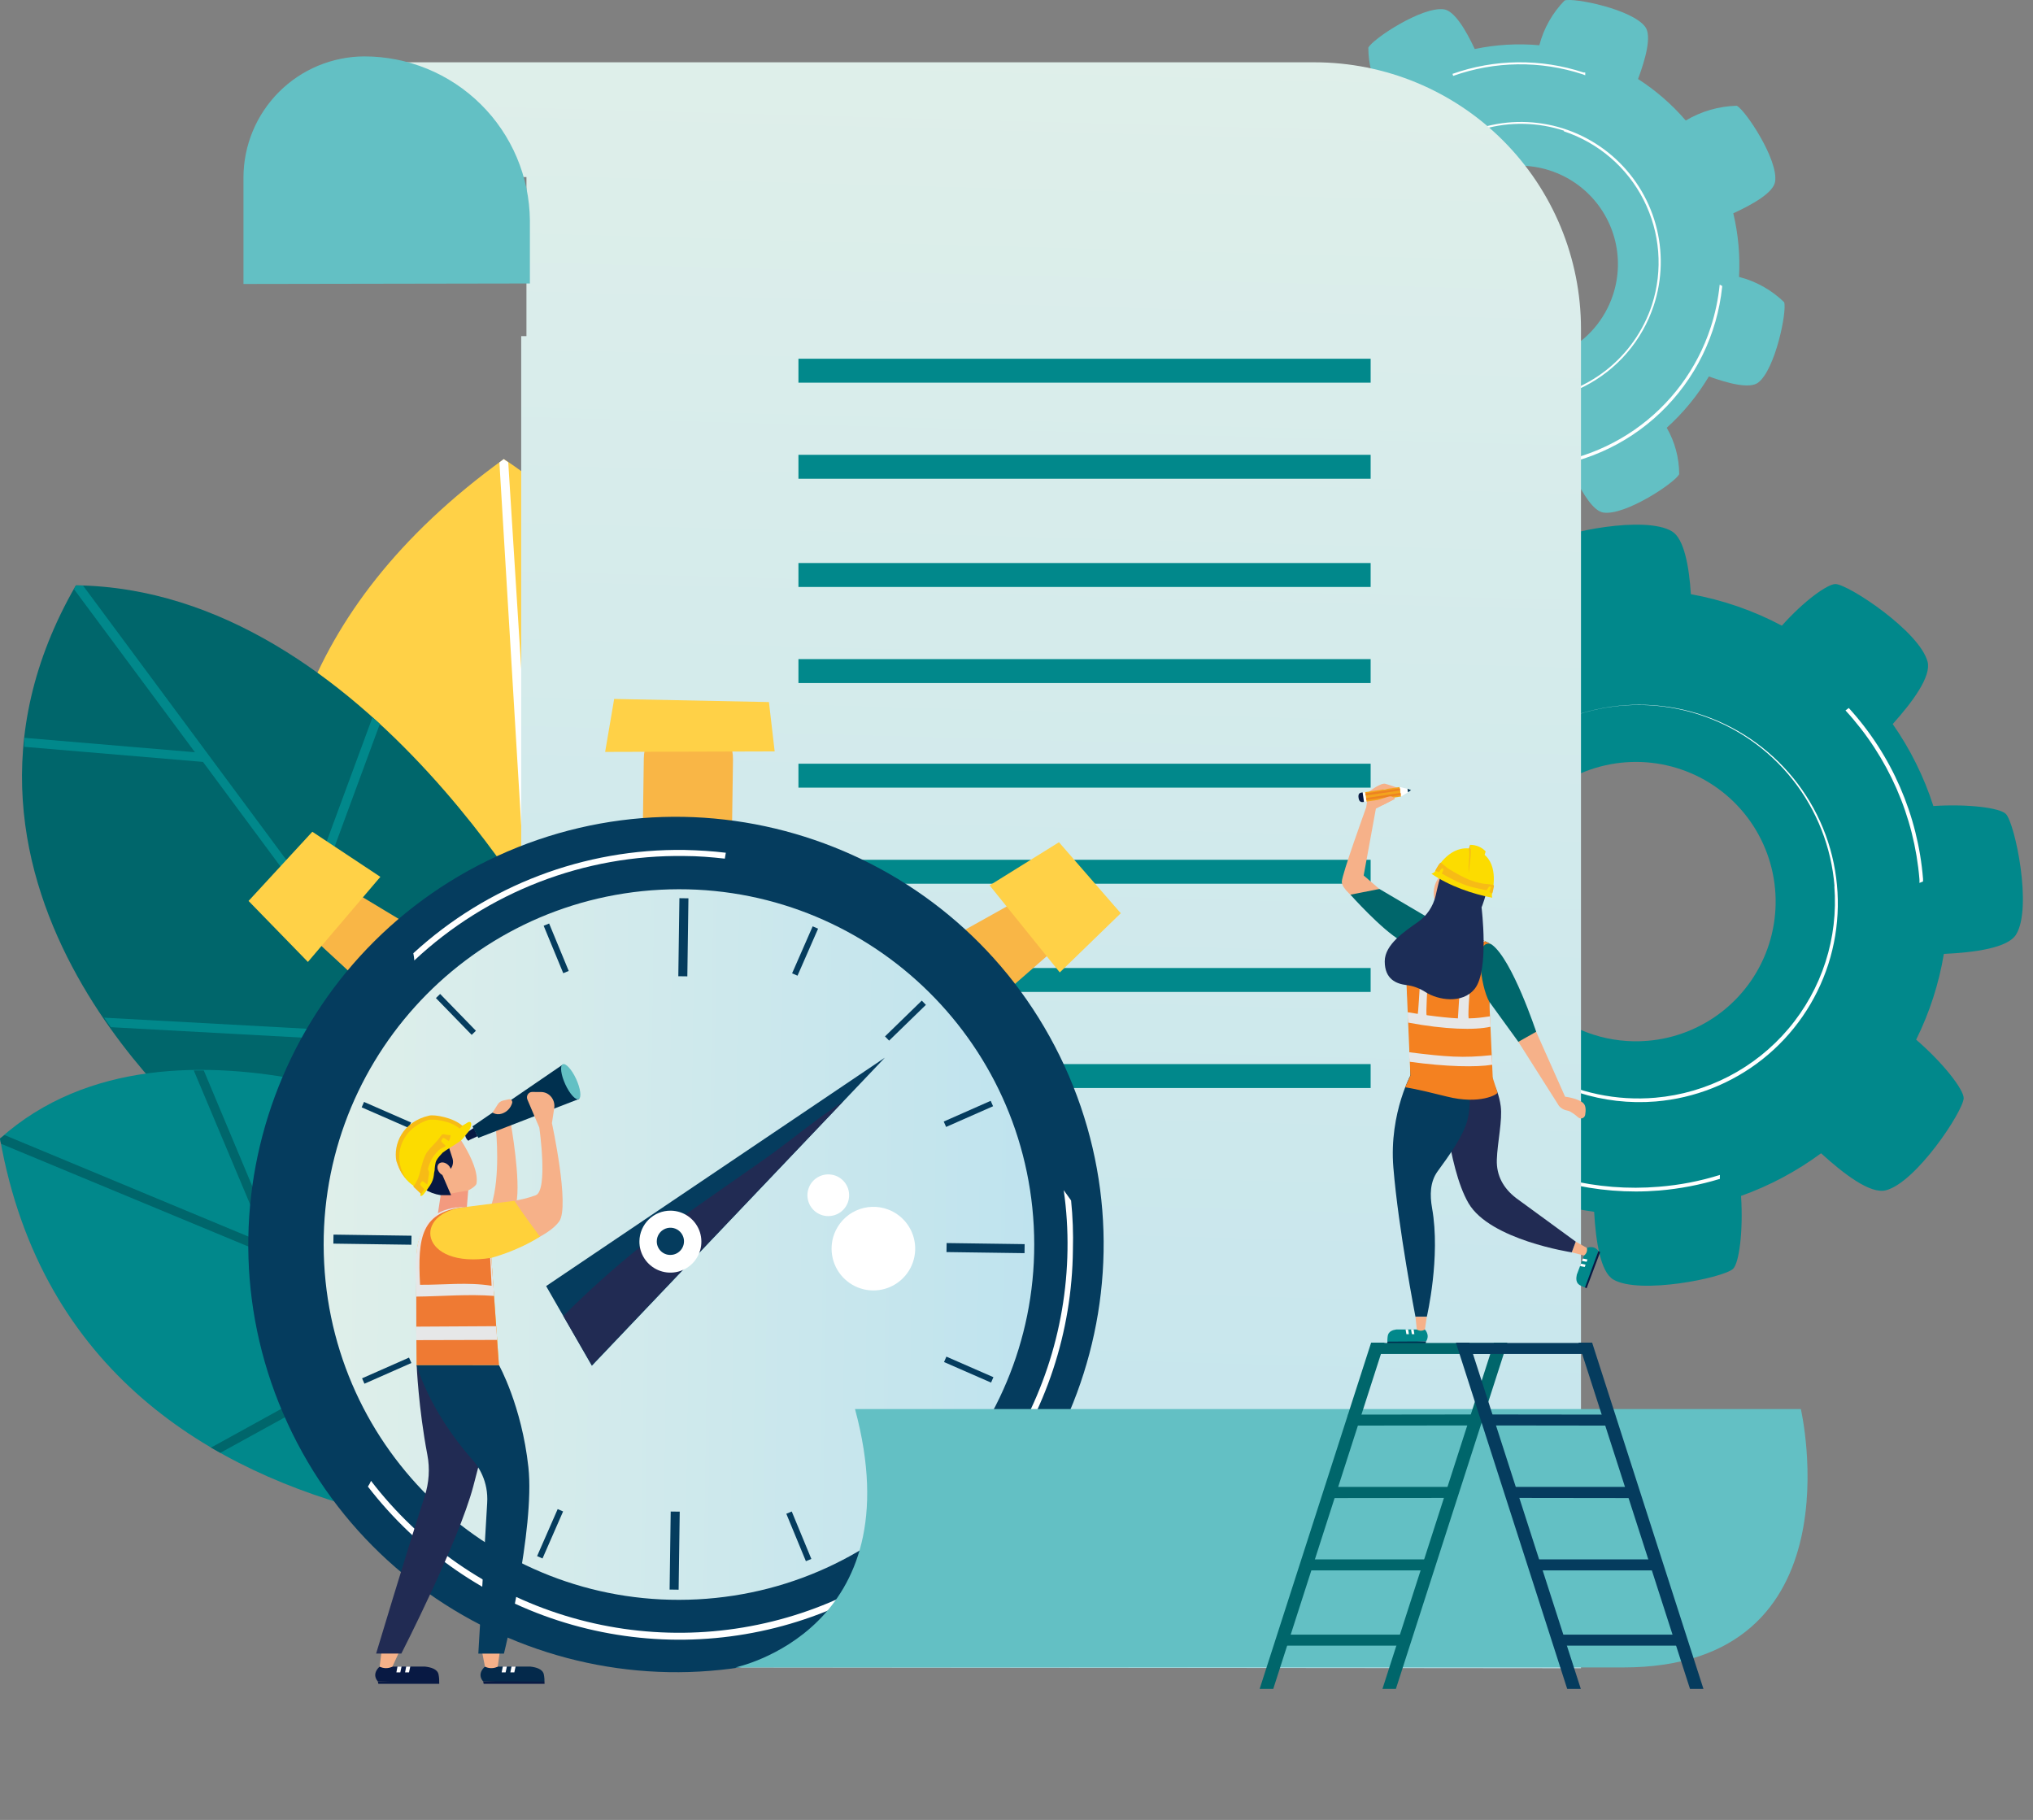 <svg width="124" height="111" viewBox="0 0 124 111" fill="none" xmlns="http://www.w3.org/2000/svg">
<rect x="0" y="0" width="124" height="111" fill="#808080" stroke="none"/>
<path d="M105.703 77.391C106.073 77.041 106.333 75.111 106.193 72.941C107.938 72.317 109.582 71.441 111.073 70.341C112.483 71.621 114.073 72.831 115.013 72.601C116.863 72.141 119.733 67.791 119.773 66.981C119.773 66.461 118.563 64.871 116.873 63.411C117.691 61.76 118.26 59.998 118.563 58.181C120.473 58.091 122.483 57.811 122.973 56.991C123.973 55.351 122.903 50.251 122.353 49.651C122.013 49.281 120.093 49.021 117.923 49.161C117.351 47.38 116.515 45.694 115.443 44.161C116.673 42.791 117.793 41.261 117.573 40.371C117.103 38.521 112.763 35.651 111.953 35.621C111.473 35.621 110.053 36.621 108.683 38.161C106.944 37.237 105.072 36.59 103.133 36.241C103.023 34.521 102.713 32.851 101.983 32.411C100.343 31.411 95.243 32.481 94.643 33.031C94.303 33.331 94.063 34.921 94.123 36.811C92.165 37.417 90.318 38.335 88.653 39.531C87.373 38.461 86.113 37.601 85.373 37.801C83.513 38.271 80.653 42.611 80.613 43.421C80.613 43.871 81.503 45.111 82.823 46.421C81.887 48.266 81.262 50.253 80.973 52.301C79.343 52.431 77.823 52.741 77.413 53.431C76.413 55.071 77.473 60.171 78.023 60.771C78.333 61.111 79.923 61.351 81.823 61.291C82.486 63.2 83.452 64.989 84.683 66.591C83.553 67.881 82.603 69.261 82.813 70.081C83.273 71.941 87.623 74.801 88.433 74.841C88.913 74.841 90.343 73.791 91.713 72.271C93.46 73.093 95.321 73.646 97.233 73.911C97.333 75.731 97.623 77.581 98.403 78.041C100.003 78.981 105.103 77.941 105.703 77.391ZM91.293 55.701C91.153 54.022 91.513 52.339 92.329 50.864C93.146 49.39 94.381 48.191 95.878 47.418C97.376 46.646 99.069 46.335 100.743 46.525C102.418 46.715 103.998 47.397 105.285 48.485C106.572 49.573 107.507 51.018 107.972 52.638C108.438 54.258 108.412 55.979 107.899 57.584C107.386 59.189 106.409 60.606 105.091 61.656C103.772 62.706 102.172 63.341 100.493 63.481C98.242 63.669 96.007 62.955 94.282 61.496C92.557 60.037 91.482 57.953 91.293 55.701Z" fill="#01888B"/>
<path d="M87.893 56.051C87.706 53.664 88.23 51.275 89.399 49.185C90.568 47.095 92.331 45.399 94.463 44.309C96.596 43.22 99.003 42.787 101.381 43.065C103.76 43.342 106.003 44.318 107.827 45.87C109.651 47.421 110.975 49.477 111.632 51.78C112.288 54.083 112.248 56.529 111.516 58.809C110.783 61.089 109.392 63.101 107.518 64.591C105.643 66.081 103.369 66.982 100.983 67.181C99.393 67.311 97.792 67.126 96.273 66.637C94.754 66.148 93.346 65.364 92.13 64.33C90.915 63.296 89.915 62.033 89.188 60.612C88.46 59.192 88.021 57.642 87.893 56.051ZM111.893 54.051C111.706 51.681 110.819 49.42 109.344 47.555C107.87 45.69 105.875 44.304 103.612 43.575C101.349 42.846 98.92 42.805 96.634 43.458C94.348 44.111 92.308 45.429 90.771 47.243C89.235 49.058 88.273 51.288 88.006 53.651C87.74 56.013 88.181 58.402 89.274 60.513C90.367 62.624 92.062 64.364 94.145 65.51C96.228 66.656 98.605 67.158 100.973 66.951C104.125 66.674 107.04 65.162 109.083 62.746C111.126 60.331 112.133 57.205 111.883 54.051H111.893Z" fill="white"/>
<path d="M104.903 71.901C104.898 71.821 104.898 71.741 104.903 71.661C103.694 72.04 102.446 72.281 101.183 72.381C97.404 72.7 93.624 71.772 90.421 69.741C87.218 67.709 84.768 64.685 83.445 61.13C82.123 57.576 82 53.686 83.095 50.055C84.191 46.424 86.445 43.251 89.513 41.021C89.485 40.946 89.462 40.869 89.443 40.791C86.326 43.045 84.033 46.258 82.914 49.938C81.795 53.617 81.912 57.563 83.246 61.17C84.58 64.778 87.059 67.849 90.304 69.915C93.548 71.981 97.38 72.928 101.213 72.611C102.465 72.505 103.702 72.267 104.903 71.901Z" fill="white"/>
<path d="M112.563 43.331C115.169 46.164 116.756 49.785 117.073 53.621C117.078 53.698 117.078 53.774 117.073 53.851L117.293 53.761V53.601C116.98 49.722 115.386 46.056 112.763 43.181L112.563 43.331Z" fill="white"/>
<path d="M108.82 18.43C108.054 17.685 107.106 17.154 106.07 16.89C106.141 15.587 106.023 14.28 105.72 13.01C106.94 12.45 108.17 11.74 108.27 11.08C108.48 9.75 106.45 6.7 105.93 6.45C104.834 6.479 103.763 6.789 102.82 7.35C101.978 6.371 100.998 5.518 99.91 4.82C100.38 3.56 100.75 2.18 100.35 1.64C99.56 0.56 95.97 -0.16 95.43 0.03C94.688 0.79 94.157 1.732 93.89 2.76C92.573 2.641 91.245 2.718 89.95 2.99C89.4 1.81 88.71 0.67 88.08 0.57C86.75 0.37 83.7 2.39 83.46 2.91C83.458 3.897 83.716 4.867 84.21 5.72C83.135 6.6 82.201 7.638 81.44 8.8C80.3 8.4 79.13 8.14 78.65 8.49C77.56 9.29 76.84 12.88 77.03 13.41C77.665 14.066 78.462 14.542 79.34 14.79C79.196 16.222 79.284 17.667 79.6 19.07C78.6 19.58 77.66 20.19 77.6 20.75C77.4 22.08 79.43 25.13 79.94 25.38C80.821 25.393 81.689 25.176 82.46 24.75C83.401 25.866 84.519 26.819 85.77 27.57C85.4 28.66 85.19 29.73 85.52 30.19C86.32 31.27 89.91 31.99 90.45 31.8C91.102 31.162 91.577 30.366 91.83 29.49C93.246 29.579 94.667 29.444 96.04 29.09C96.57 30.17 97.2 31.17 97.79 31.26C99.12 31.47 102.17 29.44 102.42 28.92C102.418 27.927 102.156 26.951 101.66 26.09C102.669 25.182 103.536 24.127 104.23 22.96C105.44 23.4 106.72 23.72 107.23 23.34C108.28 22.56 109.01 18.96 108.82 18.43ZM90.82 21.81C89.692 21.442 88.698 20.746 87.964 19.812C87.231 18.878 86.791 17.747 86.701 16.563C86.611 15.379 86.874 14.194 87.457 13.16C88.041 12.126 88.918 11.287 89.978 10.752C91.038 10.216 92.233 10.007 93.412 10.151C94.59 10.295 95.7 10.786 96.6 11.561C97.499 12.336 98.149 13.361 98.466 14.505C98.783 15.65 98.753 16.863 98.38 17.99C97.882 19.5 96.805 20.75 95.386 21.467C93.966 22.183 92.321 22.306 90.81 21.81H90.82Z" fill="#63C0C4"/>
<path d="M90.1 24.07C88.498 23.543 87.088 22.552 86.048 21.224C85.009 19.895 84.387 18.288 84.26 16.606C84.134 14.924 84.51 13.242 85.339 11.773C86.169 10.304 87.415 9.114 88.921 8.354C90.427 7.593 92.124 7.296 93.799 7.5C95.473 7.704 97.049 8.4 98.328 9.5C99.607 10.6 100.532 12.055 100.984 13.68C101.436 15.305 101.397 17.028 100.87 18.63C100.162 20.779 98.63 22.558 96.611 23.578C94.591 24.598 92.25 24.775 90.1 24.07ZM95.39 7.97C93.81 7.453 92.112 7.415 90.51 7.862C88.909 8.309 87.475 9.221 86.392 10.482C85.308 11.744 84.623 13.298 84.423 14.949C84.222 16.6 84.516 18.273 85.266 19.757C86.017 21.241 87.19 22.469 88.639 23.287C90.087 24.104 91.745 24.473 93.403 24.349C95.061 24.224 96.645 23.61 97.955 22.585C99.264 21.56 100.241 20.17 100.76 18.59C101.44 16.475 101.257 14.177 100.252 12.196C99.246 10.214 97.499 8.71 95.39 8.01V7.97Z" fill="white"/>
<path d="M105.04 17.44L104.89 17.36C104.801 18.247 104.616 19.122 104.34 19.97C103.512 22.506 101.876 24.701 99.684 26.221C97.491 27.741 94.862 28.503 92.196 28.39C89.531 28.276 86.975 27.295 84.92 25.594C82.864 23.893 81.421 21.567 80.81 18.97H80.64C81.295 21.83 82.943 24.365 85.291 26.123C87.639 27.882 90.535 28.75 93.463 28.574C96.392 28.398 99.162 27.188 101.282 25.16C103.402 23.132 104.734 20.418 105.04 17.5V17.44Z" fill="white"/>
<path d="M88.63 4.63C91.18 3.722 93.959 3.686 96.53 4.53L96.69 4.59V4.42H96.58C93.978 3.561 91.163 3.593 88.58 4.51C88.62 4.53 88.62 4.58 88.63 4.63Z" fill="white"/>
<path d="M41.48 63.14C41.48 63.14 46.35 38.14 30.73 28C4.73 46.78 23.26 72.29 23.26 72.29L41.48 63.14Z" fill="#FFD147"/>
<path d="M30.73 28L30.46 28.2L32.26 58.12L17.45 46.7L17.33 47.31L32.33 58.86L32.85 67.49L33.39 67.22L32.39 50.01L41 43.46L40.85 42.87L32.33 49.34L31 28.2L30.71 28H30.73Z" fill="white"/>
<path d="M34.26 58.4C34.26 58.4 22.48 35.93 4.63 35.7C-6.09 54.29 12.83 69.41 12.83 69.41L34.15 75.53L34.26 58.4Z" fill="#00666B"/>
<path d="M22.72 43.75L18.83 54.29L5.06 35.71H4.63L4.51 35.93L11.89 45.88L1.48 45V45.29V45.55L12.38 46.47L24.68 63.07L6.35 62.07L6.76 62.65L25.11 63.65L33.84 75.43L34.2 75.53V74.98L19.23 54.84L23.17 44.15L22.72 43.75Z" fill="#01888B"/>
<path d="M29.47 69.56C29.47 69.56 10.6 59.95 0 69.44C5.06 98.03 41.79 93.61 41.79 93.61L29.47 69.56Z" fill="#01888B"/>
<path d="M0 69.44L0.06 69.76L26.54 80.76L12.87 88.29L13.44 88.61L27.2 81.04L37.55 85.29L37.16 84.52L17 76.2L12.43 65.29H11.82L16.28 75.89L0.28 69.23L0 69.44Z" fill="#00666B"/>
<path d="M21.85 3.8V10.8H32.11V20.5H31.79V91.5C31.782 92.834 32.038 94.157 32.542 95.392C33.046 96.627 33.789 97.751 34.728 98.698C35.667 99.646 36.784 100.399 38.015 100.914C39.246 101.429 40.566 101.696 41.9 101.7L96.43 101.75V20.06C96.43 15.749 94.718 11.615 91.671 8.566C88.624 5.517 84.491 3.803 80.18 3.8H21.85Z" fill="url(#paint0_linear_19_18790)"/>
<path d="M14.85 17.32V10.82C14.855 8.868 15.632 6.997 17.01 5.614C18.389 4.232 20.258 3.45 22.21 3.44C24.873 3.437 27.43 4.486 29.323 6.359C31.217 8.232 32.294 10.777 32.32 13.44V17.29L14.85 17.32Z" fill="#63C0C4"/>
<path d="M83.6 21.88H48.7V23.34H83.6V21.88Z" fill="#01888B"/>
<path d="M83.6 27.74H48.7V29.2H83.6V27.74Z" fill="#01888B"/>
<path d="M83.6 34.34H48.7V35.8H83.6V34.34Z" fill="#01888B"/>
<path d="M83.6 40.2H48.7V41.66H83.6V40.2Z" fill="#01888B"/>
<path d="M83.6 46.58H48.7V48.04H83.6V46.58Z" fill="#01888B"/>
<path d="M83.6 52.44H48.7V53.9H83.6V52.44Z" fill="#01888B"/>
<path d="M83.6 59.04H48.7V60.5H83.6V59.04Z" fill="#01888B"/>
<path d="M83.6 64.9H48.7V66.36H83.6V64.9Z" fill="#01888B"/>
<path d="M24.89 56.39L22.05 54.68L19.5 57.6L22.55 60.42L24.87 57.68L24.89 56.39Z" fill="#F9B646"/>
<path d="M23.2 53.48L18.78 58.67L15.16 54.95L19.05 50.73L23.2 53.48Z" fill="#FFD147"/>
<path d="M58.59 56.86L61.49 55.24L63.95 58.23L60.83 60.95L58.58 58.15L58.59 56.86Z" fill="#F9B646"/>
<path d="M60.36 54L64.64 59.31L68.36 55.7L64.59 51.37L60.36 54Z" fill="#FFD147"/>
<path d="M44.708 46.34C44.729 44.837 43.528 43.603 42.026 43.581C40.524 43.56 39.289 44.761 39.268 46.263L39.158 54.052C39.137 55.554 40.337 56.789 41.839 56.81C43.341 56.831 44.576 55.631 44.597 54.129L44.708 46.34Z" fill="#F9B646"/>
<path d="M52.128 99.598C65.214 93.579 70.942 78.092 64.924 65.006C58.905 51.92 43.418 46.191 30.332 52.21C17.246 58.229 11.517 73.716 17.536 86.802C23.555 99.888 39.042 105.617 52.128 99.598Z" fill="#053C5E"/>
<path d="M65.33 73.22C65.304 73.188 65.281 73.155 65.26 73.12L64.88 72.59C65.053 73.799 65.13 75.019 65.11 76.24C65.038 81.16 63.437 85.935 60.528 89.903C57.619 93.871 53.546 96.835 48.876 98.383C44.206 99.931 39.169 99.986 34.466 98.541C29.762 97.096 25.626 94.223 22.63 90.32C22.578 90.443 22.515 90.56 22.44 90.67C25.488 94.62 29.691 97.522 34.465 98.972C39.239 100.423 44.346 100.349 49.077 98.761C53.807 97.174 57.925 94.152 60.857 90.116C63.79 86.079 65.392 81.229 65.44 76.24C65.469 75.232 65.432 74.223 65.33 73.22Z" fill="white"/>
<path d="M25.27 58.58C29.731 54.403 35.639 52.119 41.75 52.21C42.58 52.21 43.4 52.28 44.21 52.37L44.27 52.01C43.44 51.91 42.61 51.86 41.76 51.84C35.641 51.748 29.719 54.002 25.21 58.14C25.241 58.285 25.261 58.432 25.27 58.58Z" fill="white"/>
<path d="M42.542 97.547C54.493 96.923 63.676 86.728 63.052 74.776C62.428 62.825 52.233 53.642 40.281 54.266C28.329 54.891 19.146 65.085 19.771 77.037C20.395 88.989 30.59 98.172 42.542 97.547Z" fill="url(#paint1_linear_19_18790)"/>
<path d="M37.46 42.63L36.91 45.86L47.25 45.83L46.9 42.82L37.46 42.63Z" fill="#FFD147"/>
<path d="M33.31 78.44L53.97 64.51L36.1 83.3L33.31 78.44Z" fill="#053C5E"/>
<path d="M50.12 68.08C48.94 68.95 47.8 69.87 46.6 70.72C44.1 72.48 41.6 74.19 39.1 76.01C37.444 77.34 35.862 78.759 34.36 80.26L36.1 83.26L51.43 67.17C51 67.47 50.55 67.77 50.12 68.08Z" fill="#212B53"/>
<path d="M39 75.7C38.994 76.074 39.099 76.442 39.303 76.756C39.506 77.07 39.798 77.317 40.141 77.465C40.485 77.614 40.865 77.656 41.233 77.588C41.601 77.521 41.94 77.345 42.208 77.084C42.477 76.823 42.661 76.488 42.739 76.122C42.816 75.756 42.783 75.375 42.645 75.028C42.505 74.68 42.266 74.382 41.958 74.17C41.649 73.959 41.284 73.844 40.91 73.84C40.41 73.835 39.929 74.027 39.571 74.376C39.213 74.724 39.008 75.2 39 75.7Z" fill="white"/>
<path d="M40.06 75.7C40.057 75.808 40.076 75.916 40.116 76.018C40.155 76.119 40.214 76.211 40.289 76.289C40.365 76.367 40.455 76.43 40.555 76.473C40.654 76.516 40.761 76.539 40.87 76.54C41.035 76.544 41.197 76.499 41.335 76.411C41.474 76.322 41.584 76.195 41.65 76.044C41.716 75.893 41.736 75.726 41.707 75.564C41.678 75.402 41.602 75.253 41.487 75.134C41.373 75.016 41.226 74.934 41.066 74.899C40.905 74.864 40.737 74.878 40.584 74.939C40.431 74.999 40.3 75.104 40.206 75.24C40.113 75.375 40.062 75.535 40.06 75.7Z" fill="#053C5E"/>
<path d="M41.44 54.782L41.373 59.542L41.923 59.549L41.99 54.79L41.44 54.782Z" fill="#053C5E"/>
<path d="M40.909 92.191L40.842 96.95L41.392 96.958L41.459 92.198L40.909 92.191Z" fill="#053C5E"/>
<path d="M57.738 75.816L57.73 76.366L62.49 76.432L62.497 75.882L57.738 75.816Z" fill="#053C5E"/>
<path d="M20.341 75.301L20.333 75.851L25.092 75.918L25.1 75.368L20.341 75.301Z" fill="#053C5E"/>
<path d="M53.878 88.422L53.62 88.673L55.803 90.917L56.06 90.666L53.878 88.422Z" fill="#053C5E"/>
<path d="M26.846 60.623L26.588 60.874L28.77 63.119L29.028 62.868L26.846 60.623Z" fill="#053C5E"/>
<path d="M56.223 61.03L53.979 63.212L54.23 63.47L56.474 61.288L56.223 61.03Z" fill="#053C5E"/>
<path d="M28.424 88.066L26.18 90.249L26.431 90.507L28.675 88.325L28.424 88.066Z" fill="#053C5E"/>
<path d="M60.426 67.141L57.562 68.405L57.707 68.734L60.571 67.471L60.426 67.141Z" fill="#053C5E"/>
<path d="M24.947 82.802L22.084 84.066L22.229 84.395L25.093 83.131L24.947 82.802Z" fill="#053C5E"/>
<path d="M49.568 56.498L48.313 59.365L48.643 59.509L49.898 56.642L49.568 56.498Z" fill="#053C5E"/>
<path d="M34.015 92.042L32.76 94.909L33.09 95.054L34.345 92.186L34.015 92.042Z" fill="#053C5E"/>
<path d="M33.493 56.326L33.16 56.464L34.355 59.357L34.688 59.219L33.493 56.326Z" fill="#053C5E"/>
<path d="M48.292 92.189L47.96 92.326L49.154 95.219L49.487 95.082L48.292 92.189Z" fill="#053C5E"/>
<path d="M22.204 67.209L22.06 67.539L24.928 68.793L25.072 68.463L22.204 67.209Z" fill="#053C5E"/>
<path d="M57.724 82.743L57.58 83.073L60.448 84.327L60.592 83.997L57.724 82.743Z" fill="#053C5E"/>
<path d="M50.88 75.27C50.705 75.742 50.674 76.256 50.79 76.746C50.907 77.236 51.166 77.681 51.535 78.024C51.904 78.367 52.366 78.593 52.863 78.674C53.361 78.754 53.871 78.686 54.329 78.477C54.787 78.268 55.173 77.927 55.439 77.499C55.704 77.071 55.837 76.574 55.82 76.07C55.803 75.567 55.637 75.08 55.343 74.67C55.05 74.261 54.642 73.948 54.17 73.77C53.856 73.652 53.521 73.596 53.185 73.608C52.849 73.619 52.519 73.697 52.213 73.836C51.907 73.975 51.632 74.174 51.404 74.42C51.175 74.666 50.997 74.955 50.88 75.27Z" fill="white"/>
<path d="M49.33 72.45C49.271 72.606 49.243 72.773 49.248 72.94C49.254 73.107 49.292 73.271 49.36 73.423C49.429 73.576 49.527 73.713 49.649 73.827C49.771 73.942 49.914 74.031 50.07 74.09C50.226 74.149 50.393 74.177 50.56 74.172C50.727 74.166 50.891 74.128 51.043 74.06C51.196 73.991 51.333 73.893 51.447 73.771C51.562 73.649 51.651 73.506 51.71 73.35C51.829 73.034 51.818 72.684 51.68 72.377C51.541 72.069 51.286 71.829 50.97 71.71C50.654 71.591 50.304 71.602 49.997 71.74C49.689 71.879 49.449 72.134 49.33 72.45Z" fill="white"/>
<path d="M99 101.7H44.85C44.85 101.7 55.8 99.45 52.15 85.94H109.84C109.84 85.94 113.49 101.7 99 101.7Z" fill="#63C0C4"/>
<g clip-path="url(#clip0_19_18790)">
<path fill-rule="evenodd" clip-rule="evenodd" d="M96.79 76.114L96.176 77.743C96.125 77.971 96.116 78.244 96.352 78.379C96.352 78.379 96.506 78.469 96.672 78.526C96.784 78.502 97.491 76.302 97.491 76.302L97.484 76.288C97.203 75.921 96.79 76.112 96.79 76.112V76.114Z" fill="#01888B"/>
<path fill-rule="evenodd" clip-rule="evenodd" d="M96.672 78.526L97.491 76.304L97.599 76.366L96.774 78.57L96.672 78.526Z" fill="#081943"/>
<path fill-rule="evenodd" clip-rule="evenodd" d="M96.546 76.759L96.493 76.907L96.774 76.96L96.827 76.818L96.546 76.759Z" fill="white"/>
<path fill-rule="evenodd" clip-rule="evenodd" d="M96.429 77.074L96.374 77.22L96.657 77.275L96.71 77.132L96.429 77.074Z" fill="white"/>
<path fill-rule="evenodd" clip-rule="evenodd" d="M96.11 75.729L96.789 76.114C96.829 76.279 96.771 76.45 96.64 76.556L96.616 76.575L95.867 76.381L96.11 75.729Z" fill="#F6B189"/>
<path fill-rule="evenodd" clip-rule="evenodd" d="M90.687 65.45C90.687 65.45 91.361 66.18 91.534 67.462C91.65 68.315 91.332 69.669 91.297 70.732C91.265 71.703 91.701 72.475 92.467 73.068L96.11 75.729L95.867 76.382C95.867 76.382 90.88 75.63 89.57 73.385C88.261 71.139 87.951 66.056 87.951 66.056L90.689 65.45H90.687Z" fill="#212B53"/>
<path fill-rule="evenodd" clip-rule="evenodd" d="M93.587 62.682L95.461 66.889C95.461 66.889 96.231 66.978 96.565 67.276C96.74 67.431 96.731 67.741 96.684 68.002C96.648 68.2 96.412 68.283 96.261 68.152C96.055 67.972 95.789 67.769 95.616 67.741C95.153 67.663 95.016 67.335 95.016 67.335L92.327 63.096L93.587 62.682Z" fill="#F6B189"/>
<path fill-rule="evenodd" clip-rule="evenodd" d="M84.136 54.222L83.175 53.397L83.921 49.319L85.076 48.725C85.076 48.725 84.949 48.502 84.664 48.596C84.379 48.691 84.138 48.635 84.138 48.635C84.138 48.635 83.921 48.365 84.332 48.183C84.562 48.028 84.717 48.183 85.383 48.157C85.383 48.054 84.504 47.808 84.504 47.808C84.23 47.718 83.53 48.265 83.53 48.265C83.483 48.329 83.453 48.405 83.442 48.485L83.33 49.241C83.33 49.241 81.841 53.346 81.841 53.784C81.841 54.222 82.675 54.821 82.675 54.821L84.136 54.22V54.222Z" fill="#F6B189"/>
<path fill-rule="evenodd" clip-rule="evenodd" d="M89.3 65.873C89.3 65.873 89.878 66.572 89.531 68.198C89.31 69.235 88.338 70.542 87.685 71.441C87.217 72.086 87.208 72.897 87.347 73.683C87.881 76.668 87.027 80.313 87.027 80.313H86.334C86.334 80.313 85.294 74.97 84.987 71.215C84.71 67.83 86.151 65.336 86.181 65.292L89.3 65.871V65.873Z" fill="#053C5E"/>
<path d="M85.373 48.002L85.457 48.58L83.281 48.901L83.196 48.323L85.373 48.002Z" fill="#F3A31D"/>
<path d="M83.269 48.312L83.353 48.89L83.154 48.919L83.069 48.341L83.269 48.312Z" fill="white"/>
<path fill-rule="evenodd" clip-rule="evenodd" d="M83.196 48.913C83.036 48.936 82.902 48.925 82.864 48.663C82.823 48.377 82.951 48.352 83.111 48.327L83.196 48.913Z" fill="#081943"/>
<path fill-rule="evenodd" clip-rule="evenodd" d="M85.457 48.58L85.879 48.324L85.849 48.113L85.372 48.001L85.457 48.58Z" fill="white"/>
<path fill-rule="evenodd" clip-rule="evenodd" d="M85.879 48.323L86.064 48.191L85.849 48.113L85.879 48.323Z" fill="#00304F"/>
<path d="M85.426 48.359L85.445 48.491L83.341 48.802L83.322 48.671L85.426 48.359Z" fill="#ED8322"/>
<path d="M85.385 48.081L85.404 48.213L83.3 48.52L83.281 48.389L85.385 48.081Z" fill="#ED8322"/>
<path fill-rule="evenodd" clip-rule="evenodd" d="M91 57.619C92.24 58.533 93.697 62.929 93.697 62.929L92.61 63.542L90.84 61.101C90.84 61.101 90.668 63.927 91.091 66.094C90.898 66.908 89.98 66.815 88.491 66.533C87.002 66.248 86.026 65.603 86.026 65.603C86.026 65.603 85.962 61.681 85.77 59.602C85.578 57.524 85.959 57.302 85.436 57.37C84.272 56.706 82.366 54.567 82.366 54.567L84.136 54.22L87.949 56.465C87.949 56.465 89.814 56.959 91 57.617V57.619Z" fill="#00666B"/>
<path fill-rule="evenodd" clip-rule="evenodd" d="M88.84 52.418L87.921 53.331C87.53 53.717 87.366 54.281 87.485 54.819L87.593 55.307L88.842 52.418H88.84Z" fill="#F6B189"/>
<path fill-rule="evenodd" clip-rule="evenodd" d="M86.908 81.089L85.176 81.085C84.945 81.117 84.689 81.204 84.645 81.474C84.645 81.474 84.615 81.652 84.621 81.828C84.683 81.925 86.979 81.815 86.979 81.815L86.989 81.804C87.232 81.411 86.908 81.089 86.908 81.089Z" fill="#01888B"/>
<path fill-rule="evenodd" clip-rule="evenodd" d="M84.621 81.829L86.979 81.815L86.959 81.939H84.617L84.621 81.829Z" fill="#00304F"/>
<path fill-rule="evenodd" clip-rule="evenodd" d="M86.223 81.087H86.066L86.115 81.373H86.266L86.223 81.087Z" fill="white"/>
<path fill-rule="evenodd" clip-rule="evenodd" d="M85.889 81.087H85.732L85.781 81.373H85.932L85.889 81.087Z" fill="white"/>
<path fill-rule="evenodd" clip-rule="evenodd" d="M87.027 80.315L86.908 81.089C86.768 81.184 86.589 81.189 86.444 81.104L86.417 81.089L86.334 80.315H87.027Z" fill="#F6B189"/>
<path fill-rule="evenodd" clip-rule="evenodd" d="M84.666 48.596C84.951 48.502 85.078 48.725 85.078 48.725L84.309 49.12C84.298 49.116 84.289 49.111 84.277 49.105C84.151 49.054 83.889 48.94 83.768 48.919C83.841 48.845 84.525 48.642 84.666 48.595V48.596Z" fill="#F6B189"/>
<path fill-rule="evenodd" clip-rule="evenodd" d="M91 57.619C89.891 57.076 90.304 60.188 90.84 61.103L91.048 65.742L91.336 66.633C91.372 66.741 90.264 67.388 88.253 66.882C86.242 66.375 85.706 66.316 85.706 66.316L86.025 65.605L85.791 60.084L90.338 57.296L90.999 57.619H91Z" fill="#F48120"/>
<path fill-rule="evenodd" clip-rule="evenodd" d="M90.914 62.622C90.902 62.356 90.9 62.252 90.887 61.986C90.308 62.07 90.072 62.102 89.589 62.113C89.48 62.117 89.74 57.336 90.604 57.425C90.587 57.425 90.425 57.325 90.206 57.237C89.093 57.165 88.989 61.281 88.923 62.113C88.423 62.087 87.755 62.019 87.023 61.918C86.881 61.899 87.481 55.64 86.819 56.678C86.798 56.71 86.513 61.844 86.476 61.838C86.274 61.808 86.066 61.772 85.861 61.738C85.855 62.03 85.861 62.087 85.887 62.37C88.136 62.792 89.953 62.842 90.912 62.622H90.914Z" fill="#E6E7E8"/>
<path fill-rule="evenodd" clip-rule="evenodd" d="M89.438 52.312C91.672 52.312 90.365 55.343 90.365 55.343C90.365 55.343 90.842 59.178 89.955 60.3C89.189 61.271 87.672 60.979 86.953 60.513C86.602 60.285 86.208 60.133 85.793 60.082C85.183 60.008 84.46 59.739 84.46 58.635C84.46 57.596 85.695 56.794 86.506 56.219C87.034 55.845 87.404 55.286 87.559 54.654C87.819 53.59 87.936 52.31 89.438 52.31V52.312Z" fill="#1C2D57"/>
<path fill-rule="evenodd" clip-rule="evenodd" d="M91.016 54.753C89.859 54.535 88.423 54.057 87.306 53.289C87.306 53.289 87.472 53.251 87.542 53.126C87.825 52.619 88.678 51.381 90.023 51.842C91.372 52.304 91.148 53.89 91.008 54.489C90.974 54.635 91.017 54.751 91.017 54.751L91.016 54.753Z" fill="#FCDC00"/>
<path fill-rule="evenodd" clip-rule="evenodd" d="M90.617 51.929C90.483 52.449 90.2 52.744 89.582 53.273C89.67 52.392 89.785 52.355 89.663 51.527C90.061 51.531 90.382 51.678 90.617 51.929Z" fill="#FCDC00"/>
<path fill-rule="evenodd" clip-rule="evenodd" d="M89.58 53.273C89.661 52.496 89.774 51.974 89.661 51.527C89.623 51.639 89.621 51.661 89.593 51.758C89.672 52.299 89.544 52.591 89.58 53.273Z" fill="#F7BB16"/>
<path fill-rule="evenodd" clip-rule="evenodd" d="M87.54 53.107C87.587 53.019 87.84 52.532 87.897 52.629C88.017 52.724 88.147 52.818 88.3 52.955C89.342 53.602 89.993 53.882 90.821 53.932C90.921 53.96 91.068 53.945 91.117 54.004C91.138 54.03 91.036 54.455 91.027 54.474C90.929 54.493 90.934 54.447 90.846 54.413L90.902 54.229C90.961 54.093 90.963 54.089 90.859 54.061C90.848 54.068 90.806 54.104 90.797 54.114C90.765 54.146 90.759 54.186 90.666 54.3C89.7 54.083 89.395 54.1 87.938 53.279C87.964 53.228 88.019 53.109 88.025 53.09C88.062 52.976 87.987 52.925 87.9 53.006L87.763 53.202C87.691 53.173 87.564 53.118 87.54 53.105V53.107Z" fill="#F7BB16"/>
<path fill-rule="evenodd" clip-rule="evenodd" d="M91.019 64.939C91.008 64.744 90.995 64.549 90.983 64.355C89.225 64.541 88.232 64.463 85.936 64.177C85.93 64.393 85.974 64.543 85.97 64.757C88.219 65.068 90.061 65.101 91.019 64.939Z" fill="#E6E7E8"/>
</g>
<path d="M84.45 81.89L77.66 103.01H76.83L83.63 81.89H84.45Z" fill="#00666B"/>
<path d="M91.94 81.89L85.14 103.01H84.32L91.12 81.89H91.94Z" fill="#00666B"/>
<path d="M82.22 86.28V86.95L89.98 86.94L90.12 86.27L82.22 86.28Z" fill="#00666B"/>
<path d="M83.83 81.91V82.58H91.59L91.72 81.91H83.83Z" fill="#00666B"/>
<path d="M80.81 90.69V91.37L88.57 91.36L88.7 90.69H80.81Z" fill="#00666B"/>
<path d="M79.48 95.11V95.78H87.24L87.38 95.11H79.48Z" fill="#00666B"/>
<path d="M78.11 99.7L77.8 100.37H85.56L85.69 99.7H78.11Z" fill="#00666B"/>
<path d="M97.11 81.89L103.9 103.01H103.08L96.28 81.89H97.11Z" fill="#053C5E"/>
<path d="M89.62 81.89L96.42 103.01H95.59L88.8 81.89H89.62Z" fill="#053C5E"/>
<path d="M98.51 86.28V86.95L90.75 86.94L90.62 86.27L98.51 86.28Z" fill="#053C5E"/>
<path d="M96.91 81.91V82.58H89.15L89.02 81.91H96.91Z" fill="#053C5E"/>
<path d="M99.92 90.69V91.37L92.17 91.36L92.03 90.69H99.92Z" fill="#053C5E"/>
<path d="M101.25 95.11V95.78H93.49L93.36 95.11H101.25Z" fill="#053C5E"/>
<path d="M102.62 99.7L102.94 100.37H95.18L95.04 99.7H102.62Z" fill="#053C5E"/>
<g clip-path="url(#clip1_19_18790)">
<path fill-rule="evenodd" clip-rule="evenodd" d="M29.58 101.65L32.329 101.646C32.695 101.685 33.102 101.795 33.17 102.125C33.17 102.125 33.218 102.346 33.209 102.564C33.112 102.683 29.468 102.549 29.468 102.549L29.452 102.536C29.066 102.05 29.58 101.652 29.58 101.652V101.65Z" fill="#04294B"/>
<path fill-rule="evenodd" clip-rule="evenodd" d="M33.209 102.564L29.469 102.549L29.502 102.7H33.215L33.209 102.564Z" fill="#081943"/>
<path fill-rule="evenodd" clip-rule="evenodd" d="M30.669 101.646L30.916 101.648L30.84 102H30.598L30.669 101.646Z" fill="white"/>
<path fill-rule="evenodd" clip-rule="evenodd" d="M31.2 101.646L31.447 101.648L31.371 102H31.129L31.2 101.646Z" fill="white"/>
<path fill-rule="evenodd" clip-rule="evenodd" d="M29.392 100.693L29.58 101.65C29.801 101.767 30.088 101.773 30.317 101.67L30.359 101.65L30.491 100.693H29.392Z" fill="#F6B189"/>
<path fill-rule="evenodd" clip-rule="evenodd" d="M23.158 101.65L25.907 101.646C26.273 101.685 26.68 101.795 26.748 102.125C26.748 102.125 26.796 102.346 26.788 102.564C26.69 102.683 23.047 102.549 23.047 102.549L23.03 102.536C22.644 102.05 23.158 101.652 23.158 101.652V101.65Z" fill="#081943"/>
<path fill-rule="evenodd" clip-rule="evenodd" d="M26.787 102.564L23.045 102.549L23.078 102.7H26.792L26.787 102.564Z" fill="#081943"/>
<path fill-rule="evenodd" clip-rule="evenodd" d="M24.245 101.646L24.493 101.648L24.416 102H24.177L24.245 101.646Z" fill="white"/>
<path fill-rule="evenodd" clip-rule="evenodd" d="M24.776 101.646L25.023 101.648L24.947 102H24.707L24.776 101.646Z" fill="white"/>
<path fill-rule="evenodd" clip-rule="evenodd" d="M23.276 100.693L23.156 101.65C23.377 101.767 23.664 101.773 23.894 101.67L23.935 101.65L24.375 100.693H23.276Z" fill="#F6B189"/>
<path fill-rule="evenodd" clip-rule="evenodd" d="M27.378 68.501L25.114 70.043L25.812 71.913C25.823 71.939 25.835 71.963 25.848 71.989C25.897 71.985 25.947 71.983 25.996 71.983C26.005 71.983 26.013 71.983 26.021 71.983C26.029 71.983 26.038 71.983 26.044 71.983C26.649 71.983 27.17 72.371 27.488 72.896C27.853 72.868 28.219 72.775 28.556 72.607C28.785 72.492 28.987 72.356 29.06 72.207C29.301 70.881 27.378 68.498 27.378 68.498V68.501Z" fill="#F6B189"/>
<path fill-rule="evenodd" clip-rule="evenodd" d="M30.258 68.984C30.258 68.984 30.534 71.732 29.977 73.482C30.235 73.717 31.187 74.782 31.487 73.402C31.786 72.019 31.152 68.503 31.152 68.503L30.26 68.987L30.258 68.984Z" fill="#F6B189"/>
<path fill-rule="evenodd" clip-rule="evenodd" d="M28.898 68.79L28.368 69.146L28.558 69.563L29.128 69.3L28.898 68.79Z" fill="#081943"/>
<path fill-rule="evenodd" clip-rule="evenodd" d="M28.587 69.289C28.64 69.416 28.644 69.537 28.595 69.559C28.545 69.581 28.463 69.496 28.409 69.369C28.355 69.242 28.351 69.121 28.401 69.099C28.448 69.077 28.533 69.162 28.584 69.289H28.587Z" fill="#081943"/>
<path fill-rule="evenodd" clip-rule="evenodd" d="M35.325 66.764C35.325 66.764 35.325 66.753 35.327 66.749C35.225 66.511 35.05 66.131 34.812 65.783C34.426 65.217 34.316 64.937 34.316 64.937L28.818 68.699L29.173 69.401L35.325 67.025C35.318 66.937 35.316 66.85 35.325 66.764Z" fill="#00304F"/>
<path fill-rule="evenodd" clip-rule="evenodd" d="M26.878 72.898L26.682 74.19H28.432L28.558 72.609L26.878 72.898Z" fill="#F39A7F"/>
<path fill-rule="evenodd" clip-rule="evenodd" d="M31.398 76.104C31.398 76.104 33.463 75.415 34.112 74.49C34.761 73.566 33.664 68.501 33.664 68.501L33.804 67.589C33.885 67.075 33.507 66.609 33.011 66.604L32.459 66.6C32.23 66.6 32.075 66.844 32.168 67.064L32.895 68.773C32.895 68.773 33.441 72.609 32.676 72.901C31.765 73.24 30.735 73.322 30.735 73.322L31.398 76.106V76.104Z" fill="#F6B189"/>
<path fill-rule="evenodd" clip-rule="evenodd" d="M27.515 72.898L26.984 71.665L27.329 71.438C27.585 71.27 27.694 70.941 27.597 70.643L27.219 69.481C27.657 69.425 27.077 68.263 26.68 68.291C26.397 68.254 25.62 68.362 25.096 69.319C24.742 69.963 24.897 70.972 25.205 71.728C25.48 72.406 26.182 72.784 26.878 72.896H27.515V72.898Z" fill="#081943"/>
<path fill-rule="evenodd" clip-rule="evenodd" d="M25.414 83.258C25.414 83.258 25.523 85.886 26.067 88.736C26.228 89.574 26.166 90.444 25.905 91.254C24.67 95.088 22.941 100.853 22.941 100.853H24.48C24.48 100.853 27.967 94.04 28.865 90.66C29.764 87.28 29.917 86.208 29.917 86.208L28.847 83.258H25.412H25.414Z" fill="#212B53"/>
<path fill-rule="evenodd" clip-rule="evenodd" d="M26.697 71.093C26.633 71.287 26.761 71.544 26.982 71.667C27.203 71.79 27.434 71.732 27.498 71.538C27.562 71.343 27.434 71.086 27.211 70.963C26.99 70.84 26.759 70.898 26.697 71.093Z" fill="#F6B189"/>
<path fill-rule="evenodd" clip-rule="evenodd" d="M30.431 83.258H25.414V76.525C25.414 75.05 26.488 73.819 27.89 73.68L31.379 73.24C31.379 73.24 31.79 73.896 32.932 75.423C31.559 76.311 29.968 76.719 29.968 76.719L30.431 83.258Z" fill="#FFD13A"/>
<path fill-rule="evenodd" clip-rule="evenodd" d="M25.414 83.258C25.414 83.258 26.122 85.941 28.737 88.947C29.175 89.401 29.803 90.345 29.714 91.682L29.175 100.855H30.737C30.737 100.855 32.639 93.237 32.228 89.481C31.817 85.725 30.433 83.258 30.433 83.258H25.416H25.414Z" fill="#053C5E"/>
<path fill-rule="evenodd" clip-rule="evenodd" d="M34.482 66.14C34.752 66.725 35.118 67.125 35.3 67.034C35.481 66.943 35.409 66.392 35.141 65.807C34.87 65.222 34.504 64.822 34.323 64.913C34.141 65.004 34.213 65.554 34.482 66.14Z" fill="#63C0C4"/>
<path fill-rule="evenodd" clip-rule="evenodd" d="M30.041 67.863L30.086 67.887C30.249 67.969 30.437 67.982 30.611 67.922L30.642 67.911C30.925 67.812 31.146 67.578 31.237 67.28C31.278 67.148 31.166 67.019 31.036 67.047L30.689 67.123C30.553 67.153 30.435 67.237 30.359 67.358L30.041 67.863Z" fill="#F6B189"/>
<path fill-rule="evenodd" clip-rule="evenodd" d="M28.518 69.092C28.343 69.28 28.283 69.455 28.008 69.639C27.905 69.719 27.11 70.203 27 70.302C26.847 70.475 26.742 70.566 26.618 70.779C26.544 70.909 26.511 71.268 26.509 71.386C26.482 71.477 26.469 71.592 26.461 71.682C26.453 71.779 26.424 71.885 26.389 71.987C26.308 72.22 26.147 72.415 26.011 72.62C25.914 72.721 25.761 73.013 25.629 72.929L25.645 72.881C25.645 72.831 25.709 72.801 25.643 72.769C25.546 72.708 25.302 72.425 25.24 72.335C24.784 72.037 24.495 71.602 24.344 71.211C24.331 71.153 24.303 71.086 24.286 71.03C24.026 70.121 24.571 68.948 25.377 68.505C25.643 68.358 25.812 68.276 26.11 68.248C26.246 68.235 26.364 68.235 26.513 68.248C26.647 68.259 26.792 68.291 26.93 68.315C27.221 68.36 27.527 68.468 27.796 68.609C28.074 68.753 28.111 68.717 28.442 68.514C28.506 68.475 28.562 68.431 28.62 68.427C28.876 68.414 28.667 68.924 28.523 69.092H28.518Z" fill="#FCDC00"/>
<path fill-rule="evenodd" clip-rule="evenodd" d="M25.645 72.873C25.645 72.801 25.674 72.801 25.594 72.728L25.28 72.441C25.213 72.384 25.232 72.395 25.209 72.289L25.234 72.324C25.346 72.205 25.414 72.045 25.494 71.885C25.672 71.417 25.686 71.021 25.947 70.442C26.085 70.136 26.569 69.723 26.763 69.457C26.804 69.399 26.88 69.28 26.93 69.233C26.942 69.222 26.936 69.218 26.959 69.203C26.988 69.183 27.017 69.183 27.052 69.181C27.134 69.174 27.194 69.213 27.271 69.22C27.312 69.224 27.453 69.228 27.477 69.246C27.482 69.354 27.422 69.505 27.376 69.598L27.141 69.447C26.984 69.337 26.957 69.49 26.913 69.598C26.92 69.611 26.949 69.66 26.957 69.674C26.984 69.712 27.085 69.777 27.184 69.892C27.052 70.019 26.895 70.026 26.763 70.153C26.511 70.408 26.364 70.581 26.205 70.967C26.162 71.069 26.133 71.181 26.104 71.291C26.091 71.341 26.17 71.434 26.166 71.488C26.162 71.54 26.162 71.592 26.16 71.643C26.155 71.743 26.128 71.771 26.118 71.935C26.11 72.052 26.091 72.149 26.058 72.248C26.013 72.214 25.841 72.073 25.823 72.065C25.726 72.015 25.715 72.082 25.67 72.14C25.631 72.192 25.61 72.229 25.654 72.296L25.887 72.538C25.848 72.611 25.649 72.868 25.645 72.877V72.873Z" fill="#F7BB16"/>
<path fill-rule="evenodd" clip-rule="evenodd" d="M24.848 72.008C23.821 70.602 24.462 68.838 26.114 68.311C26.389 68.222 27.512 68.358 28.029 68.831L28.219 68.678C27.649 68.153 26.494 67.971 26.186 68.041C24.528 68.414 23.986 69.812 24.174 70.808C24.427 71.57 24.571 71.633 24.85 72.008H24.848Z" fill="#F7BB16"/>
<path fill-rule="evenodd" clip-rule="evenodd" d="M29.971 76.717C25.575 77.43 25.058 73.907 28.477 73.605C27.203 73.581 25.472 74.134 25.414 76.707C25.356 79.279 25.414 83.256 25.414 83.256H30.431L29.968 76.717H29.971Z" fill="#EF7A33"/>
<path fill-rule="evenodd" clip-rule="evenodd" d="M30.326 81.724L25.397 81.737L25.381 80.914L30.266 80.886L30.326 81.724Z" fill="#E6E7E8"/>
<path fill-rule="evenodd" clip-rule="evenodd" d="M29.987 78.422C28.52 78.186 27.035 78.374 25.62 78.361C25.468 75.445 25.674 73.855 28.477 73.605C24.949 73.592 25.368 76.858 25.387 78.355C25.387 78.37 25.387 79.082 25.387 79.082C26.936 79.067 28.568 78.918 30.14 79.041L29.968 76.724L29.898 76.728L29.985 78.422H29.987Z" fill="#E6E7E8"/>
</g>
<defs>
<linearGradient id="paint0_linear_19_18790" x1="60.51" y1="2.63" x2="57.42" y2="115.69" gradientUnits="userSpaceOnUse">
<stop stop-color="#DFEFEA"/>
<stop offset="1" stop-color="#BFE3EE"/>
</linearGradient>
<linearGradient id="paint1_linear_19_18790" x1="19.73" y1="75.606" x2="63.076" y2="76.219" gradientUnits="userSpaceOnUse">
<stop stop-color="#DFEFEA"/>
<stop offset="1" stop-color="#BFE3EE"/>
</linearGradient>
<clipPath id="clip0_19_18790">
<rect width="15.85" height="34.139" fill="white" transform="matrix(-1 0 0 1 97.599 47.8)"/>
</clipPath>
<clipPath id="clip1_19_18790">
<rect width="12.6" height="37.8" fill="white" transform="matrix(-1 0 0 1 35.4 64.9)"/>
</clipPath>
</defs>
</svg>
